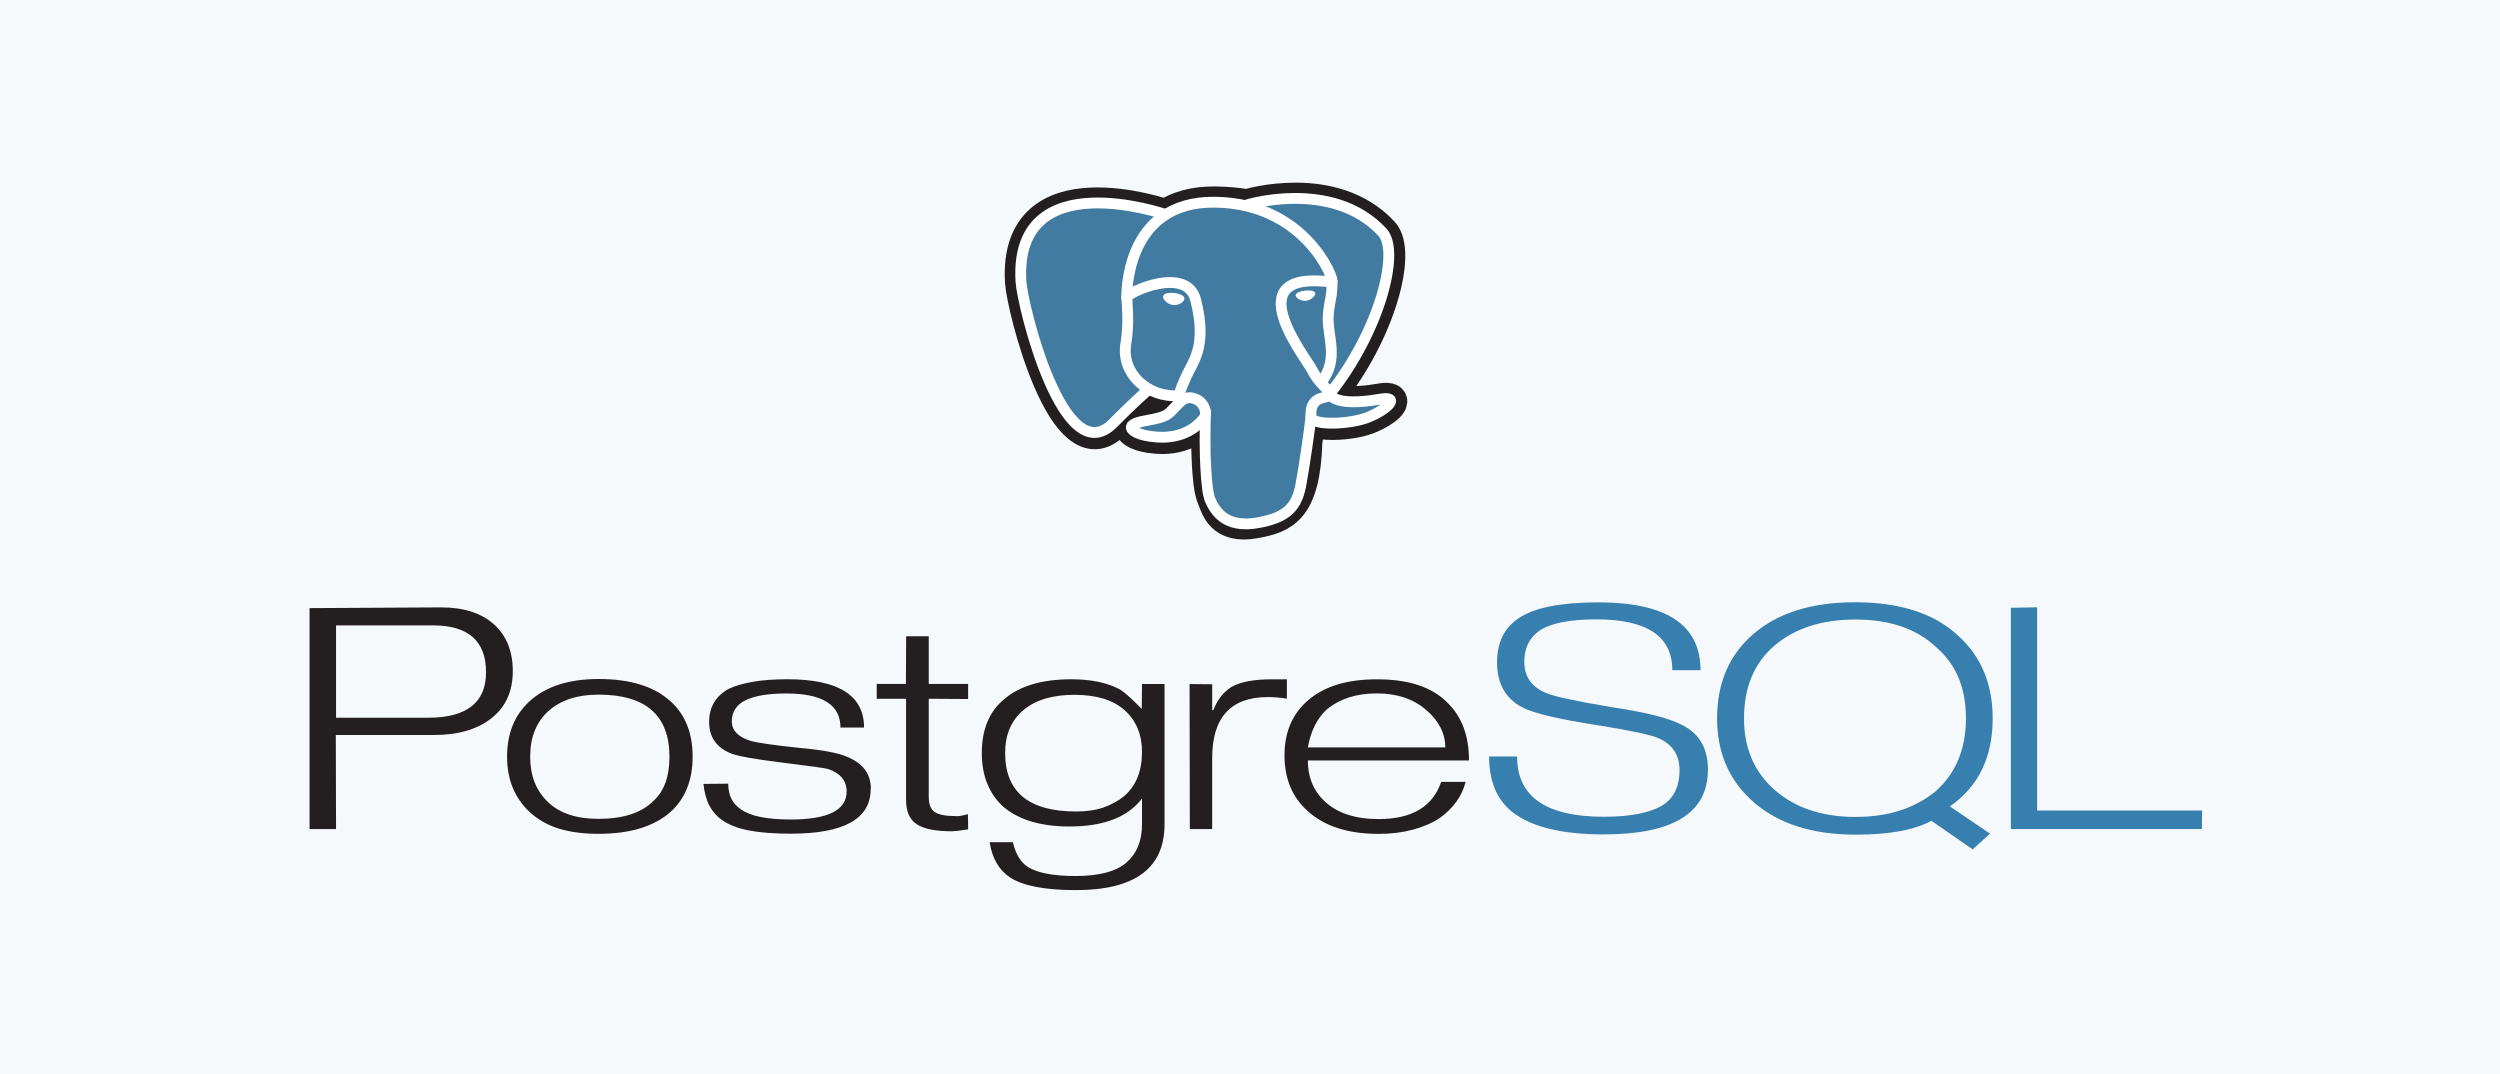 <svg width="235" height="101" viewBox="0 0 235 101" fill="none" xmlns="http://www.w3.org/2000/svg">
<rect width="235" height="101" fill="#F6F9FB"/>
<path d="M122.779 41.528C123.029 39.764 122.954 39.505 124.503 39.791L124.898 39.821C126.09 39.867 127.648 39.659 128.564 39.298C130.535 38.523 131.704 37.228 129.76 37.568C125.326 38.343 125.021 37.07 125.021 37.07C129.703 31.181 131.66 23.706 129.972 21.876C125.355 16.886 117.388 19.246 117.246 19.308L117.204 19.315C116.327 19.161 115.347 19.07 114.246 19.055C112.239 19.027 110.717 19.501 109.562 20.243C109.562 20.243 95.333 15.273 95.995 26.492C96.136 28.879 100.031 44.55 104.676 39.816C106.373 38.085 108.014 36.622 108.014 36.622C108.87 37.101 109.85 37.313 110.827 37.23L110.906 37.173C110.882 37.389 110.891 37.597 110.938 37.847C109.742 38.98 110.093 39.179 107.7 39.597C105.28 40.02 106.702 40.773 107.631 40.97C108.756 41.208 111.36 41.546 113.119 39.459L113.05 39.697C113.518 40.016 113.487 41.985 113.554 43.393C113.621 44.8 113.732 46.113 114.07 46.888C114.408 47.662 114.808 49.655 117.952 49.085C120.58 48.608 122.589 47.921 122.773 41.531" fill="#231F20"/>
<path d="M122.779 41.528C123.029 39.764 122.954 39.505 124.503 39.791L124.898 39.821C126.09 39.867 127.648 39.659 128.564 39.298C130.535 38.523 131.704 37.228 129.76 37.568C125.326 38.343 125.021 37.07 125.021 37.07C129.703 31.181 131.66 23.706 129.972 21.876C125.355 16.886 117.388 19.246 117.246 19.308L117.204 19.315C116.327 19.161 115.347 19.07 114.246 19.055C112.239 19.027 110.717 19.501 109.562 20.243C109.562 20.243 95.333 15.273 95.995 26.492C96.136 28.879 100.031 44.55 104.676 39.816C106.373 38.085 108.014 36.622 108.014 36.622C108.87 37.101 109.85 37.313 110.827 37.23L110.906 37.173C110.882 37.389 110.891 37.597 110.938 37.847C109.742 38.98 110.093 39.179 107.7 39.597C105.28 40.02 106.702 40.773 107.631 40.97C108.756 41.208 111.36 41.546 113.119 39.459L113.05 39.697C113.518 40.016 113.487 41.985 113.554 43.393C113.621 44.8 113.732 46.113 114.07 46.888C114.408 47.662 114.808 49.655 117.952 49.085C120.58 48.608 122.589 47.921 122.773 41.531" stroke="#231F20" stroke-width="3.056"/>
<path d="M129.76 37.567C125.326 38.343 125.021 37.069 125.021 37.069C129.702 31.18 131.66 23.704 129.971 21.875C125.363 16.885 117.388 19.246 117.246 19.308L117.203 19.315C116.327 19.161 115.346 19.07 114.244 19.055C112.238 19.027 110.716 19.501 109.561 20.243C109.561 20.243 95.332 15.273 95.994 26.492C96.135 28.879 100.029 44.551 104.674 39.816C106.372 38.085 108.012 36.622 108.012 36.622C108.868 37.101 109.848 37.313 110.825 37.23L110.905 37.173C110.88 37.389 110.891 37.597 110.937 37.847C109.74 38.98 110.092 39.179 107.701 39.597C105.28 40.02 106.702 40.772 107.631 40.969C108.756 41.208 111.36 41.546 113.119 39.459L113.05 39.697C113.518 40.016 113.848 41.768 113.794 43.358C113.739 44.947 113.701 46.036 114.071 46.888C114.441 47.741 114.809 49.656 117.954 49.086C120.582 48.608 121.944 47.372 122.133 45.308C122.267 43.841 122.572 44.058 122.591 42.747L122.835 42.126C123.116 40.138 122.879 39.496 124.498 39.795L124.893 39.825C126.084 39.871 127.644 39.662 128.559 39.301C130.53 38.526 131.698 37.232 129.755 37.572L129.76 37.567Z" fill="#417BA2"/>
<path d="M40.221 67.466H31.588V58.785H40.69C44.021 58.785 45.687 60.254 45.687 63.193C45.687 66.043 43.864 67.468 40.221 67.468M46.426 58.683C45.236 57.624 43.588 57.094 41.461 57.094L29.098 57.163V77.934H31.588L31.566 69.091H40.766C43.072 69.091 44.889 68.562 46.214 67.502C47.539 66.443 48.202 64.973 48.202 63.093C48.202 61.213 47.61 59.743 46.427 58.683H46.426ZM62.549 73.572C62.311 74.252 61.904 74.86 61.367 75.339C60.251 76.428 58.549 76.972 56.259 76.972C54.191 76.972 52.605 76.451 51.498 75.384C50.39 74.318 49.836 72.909 49.836 71.134C49.836 70.21 49.981 69.39 50.271 68.674C50.56 67.958 50.98 67.354 51.531 66.862C52.677 65.818 54.252 65.296 56.26 65.296C60.705 65.296 62.929 67.242 62.929 71.134C62.929 72.059 62.803 72.871 62.557 73.572M63.009 65.909C61.491 64.526 59.244 63.826 56.267 63.826C53.455 63.826 51.281 64.533 49.748 65.947C48.365 67.226 47.665 68.952 47.665 71.126C47.665 73.284 48.38 75.024 49.808 76.349C50.596 77.063 51.515 77.581 52.565 77.9C53.615 78.22 54.846 78.38 56.26 78.38C59.221 78.38 61.467 77.696 63.024 76.327C64.407 75.077 65.107 73.351 65.107 71.125C65.107 68.893 64.407 67.153 63.009 65.901V65.909ZM81.844 74.172C81.844 76.968 79.339 78.366 74.33 78.366C72.799 78.366 71.509 78.269 70.462 78.075C69.414 77.88 68.562 77.558 67.908 77.109C67.404 76.767 66.99 76.308 66.704 75.77C66.406 75.219 66.213 74.527 66.124 73.687L68.454 73.664C68.454 74.765 68.862 75.575 69.678 76.096C70.554 76.721 72.104 77.033 74.33 77.033C77.831 77.033 79.583 76.155 79.583 74.401C79.583 73.374 78.987 72.669 77.821 72.281C77.583 72.206 76.167 72.009 73.58 71.69C70.994 71.371 69.37 71.084 68.731 70.831C67.349 70.28 66.658 69.291 66.658 67.864C66.658 66.465 67.275 65.424 68.518 64.741C69.128 64.458 69.89 64.239 70.806 64.082C71.722 63.925 72.782 63.848 73.987 63.848C78.81 63.848 81.221 65.361 81.221 68.386H79.004C79.004 66.258 77.308 65.187 73.919 65.187C72.194 65.187 70.908 65.41 70.061 65.834C69.213 66.258 68.79 66.928 68.79 67.821C68.79 68.654 69.363 69.256 70.507 69.628C71.177 69.822 72.715 70.045 75.124 70.298C77.28 70.491 78.76 70.767 79.562 71.116C81.095 71.712 81.86 72.723 81.86 74.149L81.844 74.172ZM90.999 77.962L90.051 78.095L89.459 78.14C87.942 78.14 86.856 77.921 86.176 77.48C85.497 77.04 85.17 76.27 85.17 75.174V65.685H82.413V64.29H85.156L85.178 59.812H87.303V64.29H91.003V65.707L87.303 65.685V74.907C87.303 75.594 87.485 76.068 87.849 76.321C88.214 76.574 88.864 76.712 89.802 76.712C89.936 76.727 90.084 76.723 90.248 76.698C90.496 76.653 90.742 76.597 90.984 76.529L91.007 77.943L90.999 77.962ZM105.696 74.814C105.116 75.291 104.455 75.654 103.712 75.908C102.969 76.163 102.114 76.28 101.148 76.28C96.704 76.28 94.483 74.445 94.483 70.775C94.483 69.066 95.051 67.728 96.188 66.762C97.326 65.796 98.926 65.313 100.993 65.313C103.074 65.313 104.653 65.8 105.73 66.773C106.808 67.746 107.347 69.051 107.347 70.686C107.347 72.47 106.797 73.844 105.697 74.81M109.473 64.294H107.348L107.325 66.638C106.388 65.686 105.719 65.085 105.317 64.832C104.126 64.177 102.588 63.852 100.699 63.852C97.933 63.852 95.82 64.484 94.364 65.747C92.98 66.908 92.289 68.587 92.289 70.787C92.289 71.873 92.464 72.842 92.814 73.688C93.163 74.535 93.674 75.268 94.344 75.862C95.804 77.081 97.867 77.691 100.534 77.691C103.736 77.691 106.007 76.815 107.349 75.063V77.488C107.349 79.036 106.861 80.232 105.887 81.08C104.914 81.928 103.311 82.345 101.08 82.345C98.982 82.345 97.488 82.047 96.596 81.479C95.927 81.035 95.465 80.265 95.212 79.169H93.025C93.263 80.699 93.918 81.806 94.959 82.489C96.18 83.276 98.233 83.67 101.134 83.67C106.684 83.67 109.467 81.607 109.467 77.48V64.3L109.473 64.294ZM120.967 65.673C120.327 65.569 119.733 65.524 119.184 65.524C115.691 65.524 113.945 67.44 113.945 71.27V77.931H111.843L111.82 64.3L113.946 64.321V66.754H114.058C114.415 65.796 114.98 65.069 115.752 64.574C116.599 64.095 117.862 63.855 119.542 63.855H120.968V65.686L120.967 65.673ZM122.943 70.254C123.211 68.705 123.814 67.506 124.749 66.656C125.359 66.165 126.051 65.796 126.823 65.55C127.595 65.305 128.46 65.181 129.433 65.181C131.321 65.181 132.855 65.699 134.06 66.734C135.266 67.77 135.855 68.944 135.855 70.253L122.943 70.254ZM136.062 66.049C135.318 65.302 134.395 64.751 133.294 64.392C132.193 64.034 130.913 63.855 129.425 63.855C126.673 63.855 124.538 64.495 123.018 65.775C121.499 67.054 120.742 68.795 120.742 70.999C120.742 73.202 121.471 74.942 122.929 76.244C124.506 77.672 126.723 78.386 129.601 78.386C130.747 78.386 131.805 78.256 132.78 77.997C133.755 77.738 134.606 77.371 135.335 76.896C136.614 75.977 137.424 74.843 137.767 73.496H135.47C134.681 75.827 132.72 76.993 129.582 76.993C127.367 76.993 125.664 76.423 124.475 75.283C123.449 74.306 122.937 73.041 122.937 71.486H138.086C138.086 69.174 137.416 67.361 136.055 66.055L136.062 66.049Z" fill="#231F20"/>
<path d="M160.543 72.364C160.543 76.411 157.279 78.435 150.751 78.435C146.84 78.435 143.984 77.738 142.186 76.352C140.713 75.206 139.978 73.459 139.978 71.108H142.605C142.605 74.886 145.321 76.775 150.75 76.775C153.354 76.775 155.236 76.388 156.404 75.616C157.386 74.933 157.877 73.862 157.877 72.406C157.877 70.965 157.208 69.954 155.868 69.374C155.11 69.062 153.265 68.667 150.311 68.193C146.606 67.627 144.205 67.063 143.104 66.499C141.512 65.665 140.723 64.254 140.723 62.263C140.723 60.405 141.393 59.023 142.754 58.116C144.212 57.12 146.712 56.622 150.252 56.622C156.65 56.622 159.849 58.747 159.849 62.996H157.198C157.198 59.812 154.822 58.221 150.072 58.221C147.689 58.221 145.947 58.541 144.845 59.189C143.802 59.873 143.283 60.877 143.283 62.202C143.283 63.585 143.953 64.56 145.292 65.125C146.006 65.453 148.104 65.907 151.585 66.487C154.859 66.978 157.068 67.551 158.207 68.198C159.769 69.001 160.55 70.393 160.55 72.364H160.543ZM181.894 74.429C180.912 75.216 179.802 75.806 178.567 76.2C177.331 76.594 175.946 76.79 174.412 76.79C171.285 76.79 168.758 75.947 166.828 74.262C164.899 72.577 163.937 70.331 163.937 67.524C163.937 64.599 164.893 62.319 166.806 60.685C168.72 59.052 171.255 58.236 174.412 58.236C177.613 58.236 180.13 59.09 181.961 60.797C182.928 61.63 183.643 62.602 184.105 63.716C184.568 64.829 184.797 66.099 184.797 67.525C184.797 70.435 183.829 72.737 181.893 74.429M183.29 75.806C184.659 74.841 185.672 73.671 186.328 72.296C186.983 70.922 187.311 69.335 187.311 67.537C187.311 64.311 186.24 61.734 184.097 59.779C182.951 58.709 181.568 57.913 179.946 57.394C178.324 56.873 176.472 56.612 174.389 56.612C170.341 56.612 167.172 57.594 164.866 59.555C162.56 61.515 161.406 64.176 161.406 67.535C161.406 70.804 162.57 73.442 164.898 75.448C167.226 77.454 170.405 78.457 174.435 78.457C176.013 78.457 177.387 78.351 178.562 78.137C179.737 77.924 180.734 77.596 181.553 77.155L185.435 79.846L187.057 78.357L183.297 75.807L183.29 75.806ZM206.985 77.932H189.021V57.131L191.49 57.086V76.189H207L206.978 77.925L206.985 77.932Z" fill="#367FAF"/>
<path d="M113.317 38.707C113.195 42.407 113.347 46.134 113.774 47.04C114.202 47.946 115.116 49.707 118.262 49.135C120.889 48.658 121.845 47.734 122.26 45.694C122.557 44.193 123.155 40.025 123.23 39.172M109.546 20.158C109.546 20.158 95.3 15.225 95.969 26.449C96.118 28.836 100.004 44.508 104.651 39.766C106.349 38.035 107.884 36.677 107.884 36.677M117.246 19.257C116.753 19.388 125.167 16.651 129.949 21.829C131.637 23.659 129.681 31.135 124.998 37.024" stroke="white" stroke-width="1.018" stroke-linecap="round" stroke-linejoin="round"/>
<path d="M124.991 37.023C124.991 37.023 125.289 38.295 129.73 37.52C131.673 37.18 130.504 38.474 128.532 39.25C126.915 39.886 123.289 40.049 123.23 39.171C123.078 36.902 125.139 37.591 124.99 37.023C124.856 36.511 123.933 36.009 123.323 34.756C122.791 33.663 116.025 25.277 125.2 26.522C125.536 26.462 122.806 19.124 114.219 19.005C105.631 18.886 105.916 27.955 105.916 27.955" stroke="white" stroke-width="1.018" stroke-linecap="round" stroke-linejoin="bevel"/>
<path d="M110.914 37.8C109.716 38.933 110.069 39.131 107.676 39.549C105.255 39.973 106.678 40.725 107.606 40.922C108.732 41.16 111.336 41.498 113.095 39.41C113.631 38.774 113.092 37.759 112.357 37.501C112.001 37.376 111.526 37.22 110.913 37.799L110.914 37.8Z" stroke="white" stroke-width="1.018" stroke-linejoin="round"/>
<path d="M110.836 37.78C110.715 37.114 111.094 36.322 111.5 35.394C112.11 34.002 113.518 32.61 112.393 28.194C111.554 24.904 105.923 27.51 105.92 27.956C105.918 28.402 106.175 30.218 105.826 32.331C105.371 35.089 107.896 37.422 110.804 37.184" stroke="white" stroke-width="1.018" stroke-linecap="round" stroke-linejoin="round"/>
<path d="M109.496 27.888C109.471 28.04 109.825 28.446 110.287 28.501C110.749 28.556 111.143 28.237 111.169 28.086C111.195 27.934 110.84 27.766 110.377 27.711C109.915 27.656 109.52 27.736 109.496 27.888Z" fill="white" stroke="white" stroke-width="0.339"/>
<path d="M123.55 27.578C123.575 27.73 123.221 28.136 122.758 28.191C122.295 28.246 121.901 27.927 121.876 27.774C121.85 27.621 122.205 27.454 122.667 27.399C123.129 27.344 123.523 27.424 123.549 27.576L123.55 27.578Z" fill="white" stroke="white" stroke-width="0.17"/>
<path d="M125.202 26.523C125.277 27.718 124.898 28.531 124.85 29.805C124.779 31.654 125.89 33.77 124.216 35.89" stroke="white" stroke-width="1.018" stroke-linecap="round" stroke-linejoin="round"/>
</svg>

